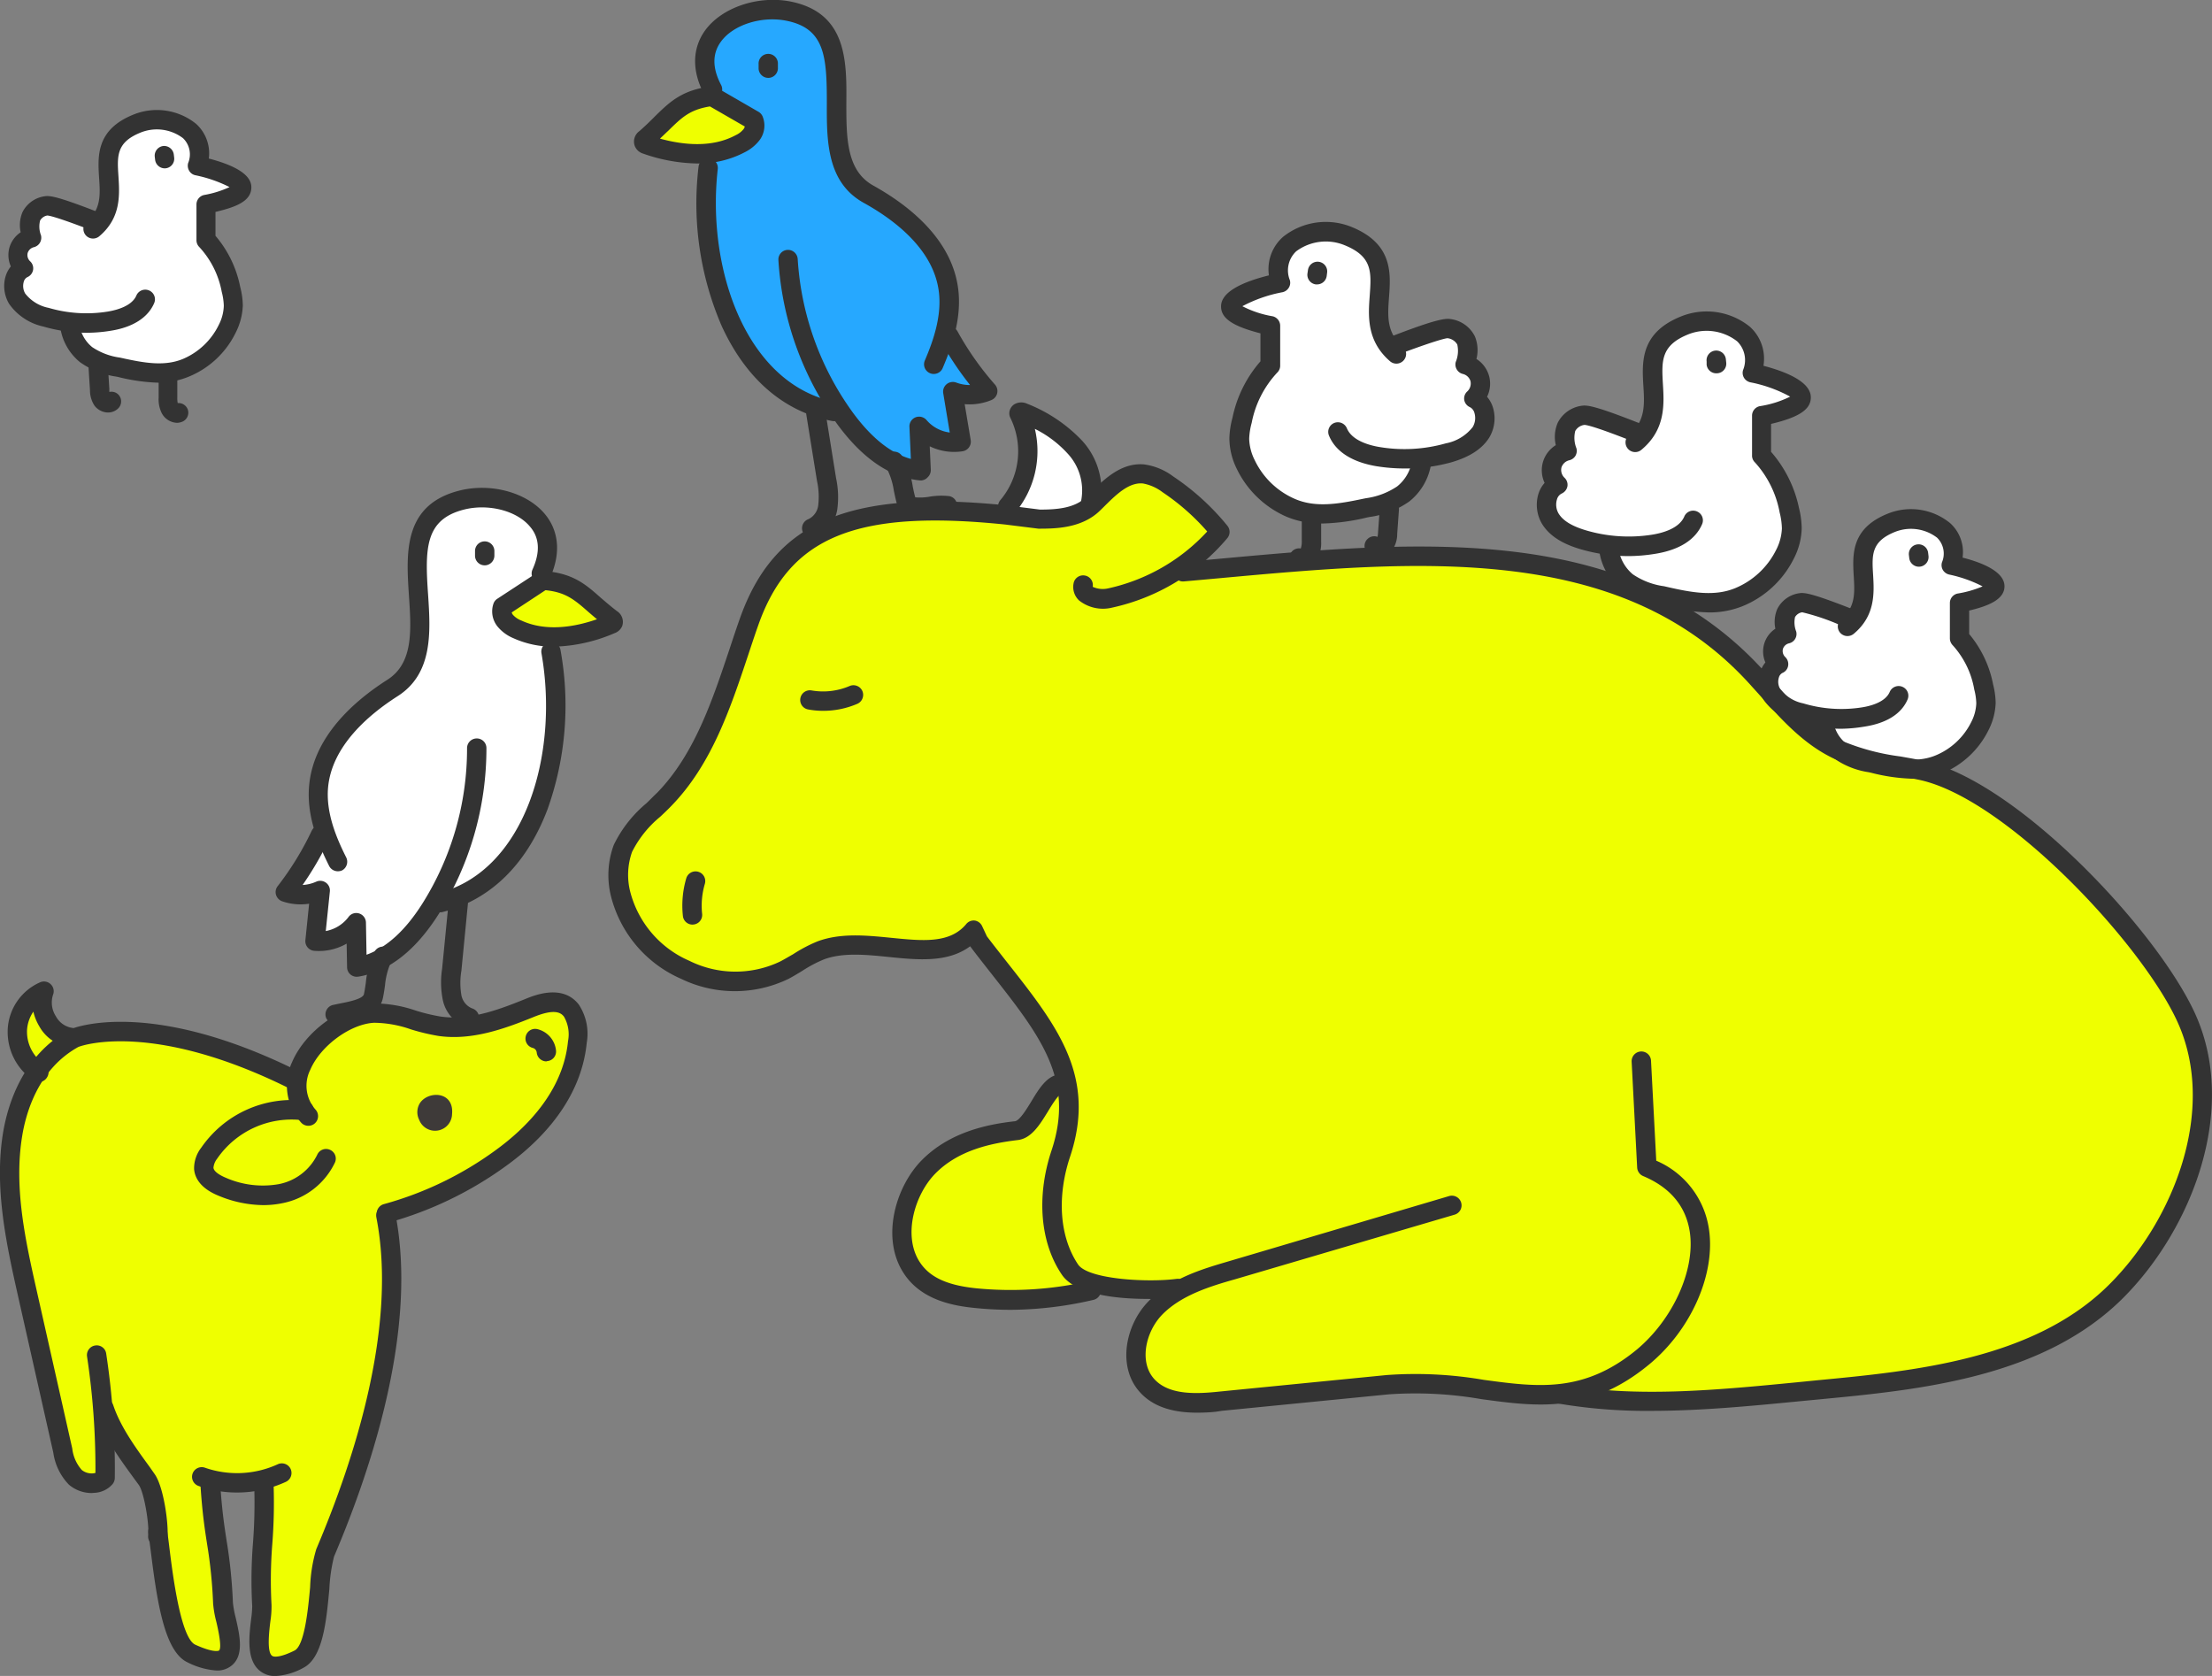 <svg xmlns="http://www.w3.org/2000/svg" viewBox="0 0 308.27 233.54"><rect x="0" y="0" width="308.27" height="233.54" fill="#808080" stroke="none"/><defs><style>.cls-1{fill:#fff;}.cls-2{fill:#efff00;}.cls-3{fill:#26a8ff;}.cls-4{fill:#333;}.cls-5{fill:#3e3a39;}</style></defs><title>ill_5</title><g id="design"><path class="cls-1" d="M245.69-288.24a1.08,1.08,0,0,0-1.43.57c-.79,1.84-3.33,2.48-4.78,2.7a21.29,21.29,0,0,1-9.35-.66c-2-.59-3.23-1.39-3.86-2.44a2.71,2.71,0,0,1-.25-2.16,1.54,1.54,0,0,1,.81-1,1.1,1.1,0,0,0,.64-.82,1.1,1.1,0,0,0-.34-1,1.75,1.75,0,0,1-.48-1.68,1.73,1.73,0,0,1,1.27-1.2,1.1,1.1,0,0,0,.69-.5,1.1,1.1,0,0,0,.13-.85,4.15,4.15,0,0,1-.16-2.59,2,2,0,0,1,1.53-1h0c.28,0,1.44.22,6.22,2.09a1.08,1.08,0,0,0,.11,1.22,1.07,1.07,0,0,0,1.53.14c3.25-2.71,3.06-6,2.89-8.91-.19-3.26-.32-5.61,3.77-7.23a7.2,7.2,0,0,1,7,1,3.89,3.89,0,0,1,.9,4.31,1.11,1.11,0,0,0,.1.87,1.08,1.08,0,0,0,.7.51c2.67.61,5.36,1.67,5.93,2.32-.27.24-1.25.87-4.61,1.57a1.07,1.07,0,0,0-.86,1.06l0,5.51a1.1,1.1,0,0,0,.32.79,14.33,14.33,0,0,1,3.52,7.16,9.64,9.64,0,0,1,.32,2.27,7.36,7.36,0,0,1-.84,3.15,11.37,11.37,0,0,1-5.86,5.45c-2.95,1.21-6.13.63-9.68-.18l-.36-.08a10.41,10.41,0,0,1-4.49-1.74,6,6,0,0,1-1.94-3c.45,0,.91.06,1.36.06a22.87,22.87,0,0,0,3.7-.27c3.31-.5,5.54-1.88,6.45-4A1.09,1.09,0,0,0,245.69-288.24Z" transform="translate(-9.29 359.78)"/><path class="cls-1" d="M262.4-258.79l.06.33-.54-.42Z" transform="translate(-9.29 359.78)"/><path class="cls-1" d="M256.92-265.39a1.25,1.25,0,0,1,.65-.8,1.08,1.08,0,0,0,.64-.81,1.11,1.11,0,0,0-.34-1,1.4,1.4,0,0,1-.39-1.36,1.4,1.4,0,0,1,1-1,1.15,1.15,0,0,0,.7-.5,1.08,1.08,0,0,0,.12-.84,3.6,3.6,0,0,1-.15-2.23,1.68,1.68,0,0,1,1.24-.81c.24,0,1.24.19,5.36,1.79a1.08,1.08,0,0,0,.17,1.1,1.09,1.09,0,0,0,1.53.14c2.93-2.45,2.75-5.53,2.61-8-.17-2.84-.29-4.89,3.26-6.29a6.26,6.26,0,0,1,6.09.87,3.33,3.33,0,0,1,.76,3.69,1.11,1.11,0,0,0,.1.87,1.08,1.08,0,0,0,.7.51,15.65,15.65,0,0,1,5.1,1.93,11.77,11.77,0,0,1-3.92,1.28,1.07,1.07,0,0,0-.87,1.05l0,4.9a1.06,1.06,0,0,0,.32.78,12.59,12.59,0,0,1,3.09,6.3,8.84,8.84,0,0,1,.28,2,6.49,6.49,0,0,1-.73,2.73,10,10,0,0,1-5.14,4.79,8.18,8.18,0,0,1-2.89.58l-2.11-.39a34,34,0,0,1-7.82-2,5.24,5.24,0,0,1-1.59-2.41c.35,0,.71.05,1.06.05a20.2,20.2,0,0,0,3.3-.24c3-.45,5-1.7,5.81-3.61a1.09,1.09,0,0,0-.57-1.43,1.08,1.08,0,0,0-1.43.57c-.67,1.57-2.88,2.13-4.14,2.32a18.83,18.83,0,0,1-8.24-.58,8.06,8.06,0,0,1-2.35-1.09l-1.08-1.19A2.3,2.3,0,0,1,256.92-265.39Z" transform="translate(-9.29 359.78)"/><path class="cls-1" d="M183.83-295.55a7.32,7.32,0,0,1-.79-3.16,9.51,9.51,0,0,1,.35-2.26,14.48,14.48,0,0,1,3.63-7.12,1,1,0,0,0,.34-.77l0-5.52a1.08,1.08,0,0,0-.85-1.07c-3.35-.75-4.32-1.4-4.58-1.64.57-.64,3.28-1.67,6-2.23a1.08,1.08,0,0,0,.71-.5,1.11,1.11,0,0,0,.11-.87,3.89,3.89,0,0,1,1-4.29,7.21,7.21,0,0,1,7-.9c4.07,1.68,3.89,4,3.66,7.29-.22,2.9-.46,6.19,2.75,9a1.09,1.09,0,0,0,1.54-.12,1.08,1.08,0,0,0,.12-1.22c4.85-1.81,6-2,6.22-2a2.06,2.06,0,0,1,1.55,1,4.15,4.15,0,0,1-.2,2.6,1.1,1.1,0,0,0,.11.85,1.07,1.07,0,0,0,.69.5,1.75,1.75,0,0,1,1.25,1.23,1.74,1.74,0,0,1-.51,1.67,1.09,1.09,0,0,0-.35,1,1.08,1.08,0,0,0,.63.82,1.56,1.56,0,0,1,.79,1,2.74,2.74,0,0,1-.28,2.15c-.65,1-1.93,1.82-3.9,2.38a21.3,21.3,0,0,1-9.36.52c-1.44-.24-4-.92-4.74-2.78a1.1,1.1,0,0,0-1.42-.59,1.08,1.08,0,0,0-.59,1.42c.87,2.13,3.08,3.54,6.39,4.1a24,24,0,0,0,3.69.32c.46,0,.91,0,1.37,0a6,6,0,0,1-2,3,10.44,10.44,0,0,1-4.52,1.67l-.36.08c-3.56.75-6.75,1.28-9.68,0A11.35,11.35,0,0,1,183.83-295.55Z" transform="translate(-9.29 359.78)"/><path class="cls-1" d="M153.11-300.52a16.38,16.38,0,0,1,5.11,3.72,7.81,7.81,0,0,1,2,6.94c-1.67,1.17-3.95,1.3-6,1.31l-3.29-.41A13.1,13.1,0,0,0,153.11-300.52Z" transform="translate(-9.29 359.78)"/><path class="cls-2" d="M100.77-340.36c.53-.49,1-1,1.44-1.39,1.91-1.87,3.1-3,6.06-3.5l5.1,2.94a1.23,1.23,0,0,1-.22.62,3.19,3.19,0,0,1-1.2.95C108.4-338.81,104.1-339.37,100.77-340.36Z" transform="translate(-9.29 359.78)"/><path class="cls-3" d="M109.06-336.29a1.08,1.08,0,0,0-.66-1.11,12.94,12.94,0,0,0,4.59-1.42,5.5,5.5,0,0,0,2-1.64,3.09,3.09,0,0,0,.34-3,1.14,1.14,0,0,0-.44-.48l-5.25-3a1.08,1.08,0,0,0-.07-.84c-1.27-2.4-1.26-4.59,0-6.32,1.76-2.38,5.75-3.68,9.28-3,6,1.13,6,6.06,6,11.76,0,5.09,0,10.86,5,13.65,4.33,2.4,9.69,6.49,10.57,12.29.55,3.6-.74,7.24-1.93,10A1.08,1.08,0,0,0,139-308a1.06,1.06,0,0,0,.42.09,1.09,1.09,0,0,0,1-.66c.33-.76.66-1.59,1-2.46a43.09,43.09,0,0,0,3.61,5.17,5.39,5.39,0,0,1-2.54-.33,1.07,1.07,0,0,0-1.07.18,1.07,1.07,0,0,0-.39,1l1,5.81a5.36,5.36,0,0,1-3.74-1.85,1.1,1.1,0,0,0-1.23-.31,1.08,1.08,0,0,0-.7,1.06l.22,4.83a9.27,9.27,0,0,1-1.7-.59l0,0a1.07,1.07,0,0,0-1-.48,19.41,19.41,0,0,1-5.95-5.68,40.85,40.85,0,0,1-7.64-21.41,1.09,1.09,0,0,0-1.15-1,1.09,1.09,0,0,0-1,1.15,43.07,43.07,0,0,0,6.1,19.6C112.75-307.32,107.51-322.65,109.06-336.29Z" transform="translate(-9.29 359.78)"/><path class="cls-2" d="M145.28-179.95c-4.27-.44-6.79-1.66-8.19-4-2.26-3.75-.61-9.47,2.34-12.46,3.31-3.35,7.92-4.29,11.57-4.73,1.82-.23,3-2.11,4.08-3.93a9.44,9.44,0,0,1,1.93-2.52,18.2,18.2,0,0,1-.93,8.21c-2.11,6.32-1.57,12.71,1.43,17.09a5.18,5.18,0,0,0,2.11,1.65A49.37,49.37,0,0,1,145.28-179.95Z" transform="translate(-9.29 359.78)"/><path class="cls-2" d="M303.41-180.62c-10.56,10.53-27.37,12.13-40.87,13.41l-2.92.29c-9,.88-18.27,1.78-27.06,1a25,25,0,0,0,6.42-3.92c5.76-4.76,9.15-12.4,8.24-18.57a12.11,12.11,0,0,0-7.35-9.45l-.73-14.1a1.11,1.11,0,0,0-1.15-1,1.09,1.09,0,0,0-1,1.15l.78,14.76a1.09,1.09,0,0,0,.66.94c3.88,1.64,6.12,4.34,6.67,8,.79,5.38-2.36,12.35-7.48,16.58-7.51,6.21-14,5.32-21.53,4.29a55.53,55.53,0,0,0-13.49-.67l-23.28,2.3c-3.34.33-7.09.5-9.22-1.73-2.39-2.48-1.39-6.95,1-9.41,2.7-2.77,6.73-4,10.29-5l30.59-9a1.09,1.09,0,0,0,.74-1.35,1.08,1.08,0,0,0-1.35-.74l-30.59,9.05a41.34,41.34,0,0,0-6.87,2.5,1.19,1.19,0,0,0-.62-.12c-3.92.56-12.4.19-13.94-2.07-2.62-3.82-3.06-9.5-1.16-15.18,3.7-11.09-1.79-18-8.73-26.87-.92-1.17-1.87-2.37-2.83-3.63l-.69-1.46a1.1,1.1,0,0,0-.85-.62,1.06,1.06,0,0,0-1,.39c-2.37,2.85-6.22,2.46-10.7,2-3.42-.34-6.95-.69-10.11.48a19.54,19.54,0,0,0-3.4,1.78c-.59.36-1.18.72-1.8,1a14.7,14.7,0,0,1-12.88-.08,14.73,14.73,0,0,1-8.39-9.77,9.84,9.84,0,0,1,.26-5.76,15.44,15.44,0,0,1,4-5c.54-.51,1.07-1,1.58-1.55,5.55-5.73,8.13-13.45,10.62-20.91.46-1.38.92-2.76,1.39-4.12C119-285.24,128.42-289.1,149.34-287l4.64.58h.14c2,0,5.76,0,8.23-2.46l.43-.42c1.79-1.78,3.63-3.62,5.75-3.42a6.56,6.56,0,0,1,2.86,1.26,31.91,31.91,0,0,1,6.42,5.69,26.7,26.7,0,0,1-14.1,8.19,3.19,3.19,0,0,1-2.4-.36c-.07-.06-.08-.09-.06-.2a1.09,1.09,0,0,0-.87-1.27,1.09,1.09,0,0,0-1.27.87,2.34,2.34,0,0,0,.68,2.16,5.19,5.19,0,0,0,4.38.93,28.84,28.84,0,0,0,9.31-3.86,1.07,1.07,0,0,0,.78.24l4.86-.44c27.53-2.51,56-5.12,74.07,14.69.49.53,1,1.08,1.47,1.62l.58.65s0,0,0,.06a5.65,5.65,0,0,0,1.46,1.56,27.69,27.69,0,0,0,8.21,6.53l.2.09a11.56,11.56,0,0,0,4.66,1.84l.31.07a26.29,26.29,0,0,0,5.56.82H276l.73.13c12.18,2.55,31.19,22.87,36.21,33.8C318.63-205.24,312.45-189.64,303.41-180.62Z" transform="translate(-9.29 359.78)"/><path class="cls-4" d="M176.1-162.93c-2.63,0-5.69-.49-7.79-2.68-3.4-3.53-2.23-9.47,1-12.8s7.69-4.57,11.34-5.65l30.59-9.05a1.35,1.35,0,0,1,1.68.91,1.35,1.35,0,0,1-.91,1.68l-30.59,9c-3.53,1-7.53,2.23-10.18,4.95-2.3,2.38-3.28,6.68-1,9.05,2.06,2.14,5.73,2,9,1.65l23.28-2.3a56.06,56.06,0,0,1,13.56.67c7.46,1,13.9,1.9,21.33-4.23,5-4.18,8.15-11.05,7.38-16.34-.53-3.6-2.72-6.24-6.51-7.83a1.37,1.37,0,0,1-.83-1.18l-.77-14.76a1.36,1.36,0,0,1,1.28-1.42,1.35,1.35,0,0,1,1.42,1.28l.73,13.94a12.29,12.29,0,0,1,7.35,9.58c.92,6.26-2.51,14-8.34,18.81-8.33,6.88-15.65,5.89-23.41,4.83a53.71,53.71,0,0,0-12.92-.66l-23.29,2.3C178.59-163,177.4-162.93,176.1-162.93Z" transform="translate(-9.29 359.78)"/><path class="cls-4" d="M150.21-177.26a49.59,49.59,0,0,1-5.17-.27c-3.17-.32-7.66-1.2-10-5.14-2.93-4.87-.88-11.8,2.7-15.43,3.83-3.88,9-5,13-5.44.64-.08,1.64-1.71,2.29-2.78,1.2-2,2.45-4,4.52-3.73a1.34,1.34,0,0,1,1.17,1.5,1.35,1.35,0,0,1-1.49,1.18c-.45.1-1.39,1.63-1.89,2.46-1.15,1.87-2.33,3.81-4.27,4-3.61.44-8.17,1.36-11.42,4.65-2.88,2.93-4.5,8.5-2.31,12.14,1.35,2.25,3.82,3.43,8,3.86a49.14,49.14,0,0,0,15.74-1,1.35,1.35,0,0,1,1.61,1,1.35,1.35,0,0,1-1,1.61A52.08,52.08,0,0,1,150.21-177.26Z" transform="translate(-9.29 359.78)"/><path class="cls-4" d="M169.2-178.78c-4.23,0-10-.59-11.9-3.34-3.05-4.45-3.6-10.93-1.47-17.33,3.29-9.85-1.58-16-8.33-24.59-.95-1.21-1.93-2.45-2.92-3.76a.94.94,0,0,1-.09-.12c-3.12,2.32-7.3,1.9-11.35,1.49-3.15-.32-6.39-.64-9,.33a17.83,17.83,0,0,0-3,1.58c-.62.38-1.26.77-1.94,1.13a17.16,17.16,0,0,1-15,0,17.13,17.13,0,0,1-9.75-11.45,12.17,12.17,0,0,1,.38-7.21,17.48,17.48,0,0,1,4.56-5.81c.51-.49,1-1,1.51-1.48,5.17-5.34,7.65-12.79,10.06-20,.46-1.39.92-2.78,1.4-4.14,4.79-13.67,15.25-18.12,37.28-15.87l4.58.58c2.29,0,4.84-.17,6.45-1.76l.42-.41c2-2,4.44-4.44,7.7-4.12a8.71,8.71,0,0,1,4,1.67,34.27,34.27,0,0,1,7.55,6.87,1.36,1.36,0,0,1,0,1.72,29.13,29.13,0,0,1-16.06,9.69,5.37,5.37,0,0,1-4.61-1,2.58,2.58,0,0,1-.76-2.4,1.35,1.35,0,0,1,1.58-1.07,1.34,1.34,0,0,1,1.08,1.57v0a3.36,3.36,0,0,0,2.15.22,26.46,26.46,0,0,0,13.81-7.93,31.5,31.5,0,0,0-6.22-5.47,6.43,6.43,0,0,0-2.74-1.22c-2-.19-3.79,1.61-5.54,3.35l-.42.41c-2.56,2.53-6.37,2.53-8.43,2.54h-.17l-4.64-.58c-20.74-2.13-30.08,1.69-34.42,14.07-.48,1.35-.93,2.73-1.39,4.11-2.5,7.49-5.09,15.23-10.68,21-.51.53-1,1-1.59,1.55a15.08,15.08,0,0,0-3.91,4.88,9.55,9.55,0,0,0-.25,5.6,14.43,14.43,0,0,0,8.24,9.59,14.44,14.44,0,0,0,12.65.09c.6-.31,1.17-.66,1.78-1a20.41,20.41,0,0,1,3.44-1.81c3.22-1.19,6.79-.83,10.24-.49,4.39.44,8.19.83,10.47-1.92a1.33,1.33,0,0,1,1.21-.48,1.36,1.36,0,0,1,1,.77l.67,1.43c.95,1.25,1.9,2.45,2.81,3.61,7,8.88,12.52,15.89,8.77,27.12-1.86,5.6-1.44,11.19,1.13,15,1.44,2.08,9.74,2.52,13.69,2a1.33,1.33,0,0,1,1.52,1.14,1.35,1.35,0,0,1-1.14,1.53A36,36,0,0,1,169.2-178.78Z" transform="translate(-9.29 359.78)"/><path class="cls-4" d="M239.52-163.18a73.47,73.47,0,0,1-12.94-1,1.33,1.33,0,0,1-1.09-1.56,1.34,1.34,0,0,1,1.56-1.09c10.36,1.84,21.64.74,32.55-.32l2.91-.29c13.47-1.28,30.22-2.87,40.72-13.34,9-8.95,15.12-24.43,9.48-36.69-5-10.89-23.92-31.12-36-33.65-1-.21-2-.38-3-.56a34.25,34.25,0,0,1-8.87-2.4c-4.22-2-7.34-5.49-10.35-8.87L253-264.6c-18-19.71-46.39-17.11-73.85-14.6l-4.87.44a1.34,1.34,0,0,1-1.46-1.22,1.35,1.35,0,0,1,1.22-1.47l4.86-.44c28.12-2.57,57.19-5.23,76.09,15.47.5.54,1,1.09,1.48,1.64,2.84,3.18,5.77,6.46,9.5,8.23a31.38,31.38,0,0,0,8.17,2.18c1,.18,2.07.36,3.09.58,13.06,2.73,32.59,23.54,37.93,35.16,6.15,13.39-.39,30.12-10,39.73-11.18,11.15-28.47,12.8-42.36,14.12l-2.91.28C253.41-163.87,246.42-163.19,239.52-163.18Z" transform="translate(-9.29 359.78)"/><path class="cls-4" d="M193.62-286.83a12.61,12.61,0,0,1-5-.93,13.85,13.85,0,0,1-7-6.75,9.68,9.68,0,0,1-1-4.21,12.1,12.1,0,0,1,.43-2.84,17.17,17.17,0,0,1,3.9-7.87l0-3.9c-3.89-1-5.5-2.1-5.49-3.76,0-2.15,3.38-3.5,6.67-4.32a6,6,0,0,1,2-5.39,9.56,9.56,0,0,1,9.58-1.33c5.7,2.35,5.4,6.44,5.16,9.72-.2,2.67-.37,5,1.91,6.93a1.34,1.34,0,0,1,.14,1.9,1.35,1.35,0,0,1-1.9.15c-3.31-2.85-3.05-6.36-2.84-9.18.23-3.26.39-5.42-3.5-7a6.91,6.91,0,0,0-6.75.85,3.64,3.64,0,0,0-.89,4,1.3,1.3,0,0,1-.14,1.07,1.36,1.36,0,0,1-.88.63,19.52,19.52,0,0,0-5.59,1.95,14.32,14.32,0,0,0,4.21,1.4,1.36,1.36,0,0,1,1.06,1.33l0,5.52a1.34,1.34,0,0,1-.41,1,14.13,14.13,0,0,0-3.56,7,9.7,9.7,0,0,0-.35,2.2,7,7,0,0,0,.77,3,11.08,11.08,0,0,0,5.64,5.42c2.86,1.22,6,.7,9.53-.05l.36-.07A10.26,10.26,0,0,0,204-292a5.71,5.71,0,0,0,2.09-3.72,1.36,1.36,0,0,1,1.5-1.19,1.35,1.35,0,0,1,1.18,1.5,8.34,8.34,0,0,1-3.08,5.51,12.52,12.52,0,0,1-5.54,2.16l-.35.07A29.43,29.43,0,0,1,193.62-286.83Z" transform="translate(-9.29 359.78)"/><path class="cls-4" d="M190.65-280.61a2.22,2.22,0,0,1-.8-.15,1.34,1.34,0,0,1-.78-1.74,1.35,1.35,0,0,1,1.5-.85,2.94,2.94,0,0,0,.14-1l0-3.08a1.37,1.37,0,0,1,1.37-1.34,1.35,1.35,0,0,1,1.33,1.37l0,3.08a4.82,4.82,0,0,1-.46,2.31A2.65,2.65,0,0,1,190.65-280.61Z" transform="translate(-9.29 359.78)"/><path class="cls-4" d="M201.36-282.13a2.06,2.06,0,0,1-1.54-.66,1.33,1.33,0,0,1,.07-1.9,1.33,1.33,0,0,1,1.38-.28,5.2,5.2,0,0,0,.07-.64l.24-3.34A1.35,1.35,0,0,1,203-290.2a1.36,1.36,0,0,1,1.25,1.45l-.24,3.33a4,4,0,0,1-.7,2.31,2.52,2.52,0,0,1-1.86,1Z" transform="translate(-9.29 359.78)"/><path class="cls-4" d="M205-294.5a24.58,24.58,0,0,1-3.92-.32c-3.39-.58-5.67-2.05-6.58-4.26a1.34,1.34,0,0,1,.73-1.76,1.36,1.36,0,0,1,1.76.73c.72,1.74,3.15,2.39,4.54,2.62a21.11,21.11,0,0,0,9.25-.51,6.23,6.23,0,0,0,3.75-2.27,2.47,2.47,0,0,0,.25-1.94,1.26,1.26,0,0,0-.65-.84,1.34,1.34,0,0,1-.78-1,1.33,1.33,0,0,1,.44-1.2,1.52,1.52,0,0,0,.43-1.42,1.47,1.47,0,0,0-1.06-1,1.33,1.33,0,0,1-.85-.63,1.34,1.34,0,0,1-.14-1.05,4,4,0,0,0,.21-2.42,1.8,1.8,0,0,0-1.36-.88c-.19,0-1.35.22-6.16,2l-.4.15a1.34,1.34,0,0,1-1.73-.8,1.34,1.34,0,0,1,.8-1.73l.39-.15c5.25-2,6.73-2.27,7.52-2.14a4.42,4.42,0,0,1,3.4,2.43,5,5,0,0,1,.21,3.13,4.12,4.12,0,0,1,1.78,2.44,4.12,4.12,0,0,1-.3,2.83,4.2,4.2,0,0,1,.84,1.56,5.2,5.2,0,0,1-.55,4.15c-1,1.57-2.73,2.69-5.3,3.43A23.92,23.92,0,0,1,205-294.5Z" transform="translate(-9.29 359.78)"/><path class="cls-4" d="M192.84-320.15h-.18a1.35,1.35,0,0,1-1.16-1.52l.07-.47a1.35,1.35,0,0,1,1.51-1.16,1.35,1.35,0,0,1,1.16,1.52l-.06.47A1.35,1.35,0,0,1,192.84-320.15Z" transform="translate(-9.29 359.78)"/><path class="cls-4" d="M275.77-251.27a25.78,25.78,0,0,1-5.72-.83l-.31-.07a11.23,11.23,0,0,1-4.95-2,7.55,7.55,0,0,1-2.71-5,1.35,1.35,0,0,1,1.2-1.48,1.35,1.35,0,0,1,1.48,1.21,4.93,4.93,0,0,0,1.75,3.22,9,9,0,0,0,3.82,1.47l.32.07c3.08.7,5.84,1.2,8.35.18a9.66,9.66,0,0,0,5-4.65,6.18,6.18,0,0,0,.71-2.62,8.32,8.32,0,0,0-.28-1.92,12.28,12.28,0,0,0-3-6.17,1.41,1.41,0,0,1-.4-1l0-4.9a1.35,1.35,0,0,1,1.07-1.31,15,15,0,0,0,3.49-1,18.45,18.45,0,0,0-4.67-1.65,1.39,1.39,0,0,1-.87-.64,1.34,1.34,0,0,1-.12-1.07,3.1,3.1,0,0,0-.69-3.43,6,6,0,0,0-5.81-.82c-3.38,1.34-3.27,3.21-3.1,6,.15,2.53.33,5.69-2.7,8.22a1.36,1.36,0,0,1-1.91-.17,1.35,1.35,0,0,1,.18-1.9c2-1.66,1.87-3.67,1.73-6-.17-3-.38-6.65,4.81-8.7a8.61,8.61,0,0,1,8.63,1.35,5.43,5.43,0,0,1,1.73,4.8c3.89,1,5.85,2.39,5.84,4,0,1.84-2.26,2.75-4.92,3.38l0,3.27a15.52,15.52,0,0,1,3.34,7.05,11.07,11.07,0,0,1,.35,2.56,9,9,0,0,1-1,3.79,12.47,12.47,0,0,1-6.41,6A11,11,0,0,1,275.77-251.27Z" transform="translate(-9.29 359.78)"/><path class="cls-4" d="M265.91-258.23a21.2,21.2,0,0,1-6.13-.9,7.89,7.89,0,0,1-4.74-3.18,4.78,4.78,0,0,1-.45-3.81,3.91,3.91,0,0,1,.73-1.35,3.82,3.82,0,0,1-.19-2.52,3.81,3.81,0,0,1,1.58-2.18,4.61,4.61,0,0,1,.27-2.76,4.09,4.09,0,0,1,3.16-2.2c.72-.1,2.06.19,6.72,2l.34.13a1.37,1.37,0,0,1,.78,1.75,1.37,1.37,0,0,1-1.75.78l-.35-.14a31,31,0,0,0-5.43-1.85,1.4,1.4,0,0,0-1,.67,3.48,3.48,0,0,0,.16,2,1.34,1.34,0,0,1-.15,1.05,1.35,1.35,0,0,1-.86.61,1.16,1.16,0,0,0-.84.79,1.17,1.17,0,0,0,.32,1.11,1.36,1.36,0,0,1,.41,1.22,1.32,1.32,0,0,1-.79,1,1,1,0,0,0-.5.64,2,2,0,0,0,.18,1.6,5.35,5.35,0,0,0,3.21,2,18.43,18.43,0,0,0,8.12.57c1.2-.18,3.32-.71,3.94-2.17a1.35,1.35,0,0,1,1.78-.7,1.34,1.34,0,0,1,.7,1.77c-.86,2-2.94,3.3-6,3.77A21.08,21.08,0,0,1,265.91-258.23Z" transform="translate(-9.29 359.78)"/><path class="cls-4" d="M276.71-280.81a1.36,1.36,0,0,1-1.34-1.19l-.05-.42a1.35,1.35,0,0,1,1.18-1.5,1.34,1.34,0,0,1,1.5,1.18l.05.42a1.35,1.35,0,0,1-1.18,1.5Z" transform="translate(-9.29 359.78)"/><path class="cls-4" d="M247.41-274.44a29.39,29.39,0,0,1-6.42-.93l-.35-.08a12.6,12.6,0,0,1-5.5-2.24,8.38,8.38,0,0,1-3-5.56,1.35,1.35,0,0,1,1.21-1.48,1.35,1.35,0,0,1,1.47,1.21,5.8,5.8,0,0,0,2,3.75,10.17,10.17,0,0,0,4.38,1.68l.35.08c3.51.81,6.65,1.37,9.53.2a11.12,11.12,0,0,0,5.73-5.33,7.09,7.09,0,0,0,.81-3,9.81,9.81,0,0,0-.31-2.21,14.18,14.18,0,0,0-3.45-7,1.3,1.3,0,0,1-.4-1l0-5.52a1.35,1.35,0,0,1,1.07-1.31,14.55,14.55,0,0,0,4.24-1.33,19.12,19.12,0,0,0-5.57-2,1.39,1.39,0,0,1-.87-.64,1.34,1.34,0,0,1-.12-1.07,3.64,3.64,0,0,0-.83-4,6.92,6.92,0,0,0-6.73-1c-3.92,1.55-3.8,3.71-3.61,7,.17,2.82.37,6.32-3,9.12a1.34,1.34,0,0,1-1.9-.17,1.35,1.35,0,0,1,.17-1.9c2.31-1.93,2.17-4.23,2-6.9-.19-3.28-.43-7.37,5.31-9.64a9.56,9.56,0,0,1,9.56,1.48,6,6,0,0,1,1.87,5.42c3.27.86,6.62,2.27,6.6,4.42,0,1.66-1.64,2.76-5.54,3.68l0,3.89A17.24,17.24,0,0,1,260-289a12.19,12.19,0,0,1,.38,2.85,9.68,9.68,0,0,1-1.09,4.19,13.79,13.79,0,0,1-7.13,6.64A12.36,12.36,0,0,1,247.41-274.44Z" transform="translate(-9.29 359.78)"/><path class="cls-4" d="M236.29-282.29a23.73,23.73,0,0,1-6.86-1c-2.57-.77-4.28-1.92-5.25-3.51a5.21,5.21,0,0,1-.49-4.16,4.17,4.17,0,0,1,.86-1.53,4.15,4.15,0,0,1-.25-2.84,4.14,4.14,0,0,1,1.81-2.42,5,5,0,0,1,.27-3.12,4.41,4.41,0,0,1,3.43-2.38c.79-.11,2.27.22,7.48,2.26l.39.15a1.34,1.34,0,0,1,.78,1.74,1.34,1.34,0,0,1-1.74.78l-.41-.16c-4.78-1.87-5.93-2.09-6.21-2.09a1.7,1.7,0,0,0-1.28.85,3.94,3.94,0,0,0,.17,2.42,1.39,1.39,0,0,1-.15,1.05,1.37,1.37,0,0,1-.87.61,1.51,1.51,0,0,0-1.07,1,1.5,1.5,0,0,0,.41,1.42,1.34,1.34,0,0,1,.42,1.21,1.4,1.4,0,0,1-.79,1,1.28,1.28,0,0,0-.67.83,2.47,2.47,0,0,0,.22,1.94c.6,1,1.82,1.75,3.72,2.33a21,21,0,0,0,9.23.65c1.39-.21,3.84-.82,4.58-2.55a1.34,1.34,0,0,1,1.77-.7,1.34,1.34,0,0,1,.71,1.77c-.94,2.2-3.24,3.63-6.65,4.15A23.51,23.51,0,0,1,236.29-282.29Z" transform="translate(-9.29 359.78)"/><path class="cls-4" d="M248.47-307.76a1.35,1.35,0,0,1-1.34-1.19l0-.46a1.35,1.35,0,0,1,1.17-1.51,1.35,1.35,0,0,1,1.51,1.18l.05.47a1.34,1.34,0,0,1-1.18,1.5Z" transform="translate(-9.29 359.78)"/><path class="cls-4" d="M124-260.73a11.1,11.1,0,0,1-2.08-.19,1.34,1.34,0,0,1-1.09-1.56,1.35,1.35,0,0,1,1.56-1.09,9.39,9.39,0,0,0,5.29-.61,1.36,1.36,0,0,1,1.79.69,1.36,1.36,0,0,1-.69,1.78A12,12,0,0,1,124-260.73Z" transform="translate(-9.29 359.78)"/><path class="cls-4" d="M105.8-230.94a1.34,1.34,0,0,1-1.34-1.2,13.48,13.48,0,0,1,.47-5.25,1.35,1.35,0,0,1,1.68-.91,1.35,1.35,0,0,1,.91,1.68,10.77,10.77,0,0,0-.38,4.19,1.34,1.34,0,0,1-1.2,1.48Z" transform="translate(-9.29 359.78)"/><path class="cls-4" d="M139.42-307.67a1.23,1.23,0,0,1-.53-.11,1.34,1.34,0,0,1-.71-1.77c1.17-2.74,2.45-6.34,1.91-9.87-.86-5.7-6.15-9.73-10.44-12.1-5.17-2.87-5.15-8.72-5.13-13.88,0-6.46-.24-10.47-5.74-11.51-3.44-.65-7.32.61-9,2.91-1.24,1.67-1.23,3.71,0,6.05a1.34,1.34,0,0,1-.56,1.82,1.34,1.34,0,0,1-1.82-.56c-1.72-3.24-1.64-6.41.2-8.91,2.32-3.13,7.24-4.8,11.7-4,8,1.51,8,8.24,7.94,14.17,0,4.84,0,9.41,3.74,11.5,4.82,2.68,10.77,7.28,11.8,14.07.64,4.2-.79,8.26-2.1,11.33A1.34,1.34,0,0,1,139.42-307.67Z" transform="translate(-9.29 359.78)"/><path class="cls-4" d="M125.63-301.09l-.24,0c-6.76-1.24-12.13-5.83-15.54-13.3a43.12,43.12,0,0,1-3.21-22.15,1.35,1.35,0,0,1,1.49-1.19,1.36,1.36,0,0,1,1.19,1.5c-1.61,14.18,4.14,30.21,16.55,32.49A1.35,1.35,0,0,1,127-302.2,1.36,1.36,0,0,1,125.63-301.09Z" transform="translate(-9.29 359.78)"/><path class="cls-4" d="M137.66-292.83h-.12c-4.19-.39-8.12-3.08-11.68-8a43.39,43.39,0,0,1-8.09-22.71,1.34,1.34,0,0,1,1.27-1.42,1.36,1.36,0,0,1,1.42,1.27,40.64,40.64,0,0,0,7.59,21.27c2.61,3.6,5.36,5.81,8.18,6.59l-.2-4.48a1.36,1.36,0,0,1,.86-1.32,1.37,1.37,0,0,1,1.53.39,5.09,5.09,0,0,0,3.23,1.73l-.91-5.48a1.34,1.34,0,0,1,.48-1.26,1.36,1.36,0,0,1,1.34-.22,5.25,5.25,0,0,0,1.92.34,43.56,43.56,0,0,1-4.1-6.15,1.35,1.35,0,0,1,.53-1.84,1.35,1.35,0,0,1,1.83.53,41.6,41.6,0,0,0,5.22,7.41,1.37,1.37,0,0,1,.3,1.2,1.36,1.36,0,0,1-.79.94,8,8,0,0,1-3.74.58l.84,5a1.36,1.36,0,0,1-1.11,1.56,7.76,7.76,0,0,1-4.6-.69l.15,3.3a1.36,1.36,0,0,1-.42,1A1.33,1.33,0,0,1,137.66-292.83Z" transform="translate(-9.29 359.78)"/><path class="cls-4" d="M122.41-284.82a1.36,1.36,0,0,1-1.27-.9,1.35,1.35,0,0,1,.82-1.72,2.47,2.47,0,0,0,1.36-1.93,10.3,10.3,0,0,0-.17-3.39L121.66-302a1.34,1.34,0,0,1,1.11-1.54,1.34,1.34,0,0,1,1.55,1.12l1.49,9.28a12.59,12.59,0,0,1,.17,4.32,5.14,5.14,0,0,1-3.12,4A1.42,1.42,0,0,1,122.41-284.82Z" transform="translate(-9.29 359.78)"/><path class="cls-4" d="M137.39-287.75c-1.36,0-2.7-.35-3.14-1.94-.15-.56-.27-1.13-.39-1.71a10.21,10.21,0,0,0-1.12-3.37,1.36,1.36,0,0,1,.41-1.87,1.35,1.35,0,0,1,1.86.41,12.16,12.16,0,0,1,1.49,4.28c.1.49.21,1,.34,1.47a7.6,7.6,0,0,0,2-.09,9.92,9.92,0,0,1,2.71-.08,1.34,1.34,0,0,1,1.11,1.55,1.35,1.35,0,0,1-1.55,1.11,8.09,8.09,0,0,0-1.95.1A14.14,14.14,0,0,1,137.39-287.75Z" transform="translate(-9.29 359.78)"/><path class="cls-4" d="M116.36-348.93a1.35,1.35,0,0,1-1.35-1.26l0-.64a1.35,1.35,0,0,1,1.25-1.44,1.35,1.35,0,0,1,1.44,1.25l0,.65a1.35,1.35,0,0,1-1.26,1.44Z" transform="translate(-9.29 359.78)"/><path class="cls-4" d="M106.46-337a23.65,23.65,0,0,1-7.53-1.37,1.83,1.83,0,0,1-1.15-1,1.79,1.79,0,0,1,.62-2.14c.81-.71,1.47-1.35,2.11-2,2.1-2.06,3.76-3.69,7.8-4.23a1.36,1.36,0,0,1,.86.17L115-344.2a1.39,1.39,0,0,1,.55.6,3.38,3.38,0,0,1-.36,3.29,5.93,5.93,0,0,1-2.06,1.72A13.81,13.81,0,0,1,106.46-337Zm-5.18-3.46c3.21.88,7.22,1.31,10.55-.49a3,3,0,0,0,1.11-.87,1.21,1.21,0,0,0,.15-.33l-4.86-2.8c-2.82.46-3.92,1.53-5.83,3.41C102.05-341.22,101.69-340.86,101.28-340.48Z" transform="translate(-9.29 359.78)"/><path class="cls-1" d="M71.94-235.59a43.11,43.11,0,0,0,4.88-19.94,1.08,1.08,0,0,0-1.08-1.08h0a1.08,1.08,0,0,0-1.08,1.09,40.85,40.85,0,0,1-6.3,21.84,19.38,19.38,0,0,1-5.59,6,1.06,1.06,0,0,0-1,.55l0,0a9.93,9.93,0,0,1-1.66.7L60-231.21a1.08,1.08,0,0,0-.76-1,1.07,1.07,0,0,0-1.2.39,5.36,5.36,0,0,1-3.63,2.07l.6-5.85a1.09,1.09,0,0,0-.45-1,1.07,1.07,0,0,0-1.09-.1,5.5,5.5,0,0,1-2.5.48,44.16,44.16,0,0,0,3.28-5.38c.36.85.74,1.65,1.12,2.39a1.08,1.08,0,0,0,1,.6,1.11,1.11,0,0,0,.5-.12,1.08,1.08,0,0,0,.48-1.46c-1.35-2.69-2.87-6.25-2.55-9.87.52-5.85,5.62-10.26,9.8-12.93,4.85-3.1,4.47-8.85,4.13-13.93-.37-5.69-.69-10.61,5.22-12.11,3.49-.88,7.55.16,9.45,2.43,1.38,1.65,1.52,3.83.41,6.31a1,1,0,0,0,0,.84l-5,3.34a1.14,1.14,0,0,0-.41.51,3.08,3.08,0,0,0,.52,3,5.51,5.51,0,0,0,2.06,1.52A13,13,0,0,0,85.6-270a1.09,1.09,0,0,0-.62,1.16C87.37-255.3,83.1-239.68,71.94-235.59Z" transform="translate(-9.29 359.78)"/><path class="cls-2" d="M81.82-273.08a3.31,3.31,0,0,1-1.26-.87,1.32,1.32,0,0,1-.25-.61l4.9-3.25c3,.29,4.24,1.37,6.27,3.12.46.4,1,.83,1.53,1.3C89.77-272.21,85.5-271.38,81.82-273.08Z" transform="translate(-9.29 359.78)"/><path class="cls-4" d="M56.37-238.37a1.36,1.36,0,0,1-1.21-.74c-1.5-3-3.17-6.95-2.79-11.19.6-6.83,6.26-11.8,10.91-14.76,3.63-2.32,3.33-6.89,3-11.72-.39-5.92-.83-12.63,7-14.63,4.4-1.12,9.41.24,11.92,3.23,2,2.38,2.27,5.53.76,8.87a1.34,1.34,0,0,1-1.78.68,1.35,1.35,0,0,1-.68-1.79c1.09-2.41,1-4.44-.37-6-1.84-2.2-5.79-3.21-9.18-2.35-5.43,1.38-5.45,5.4-5,11.85.34,5.15.72,11-4.26,14.16-4.13,2.64-9.17,7-9.68,12.73-.31,3.56,1.19,7.07,2.53,9.73a1.37,1.37,0,0,1-.6,1.82A1.5,1.5,0,0,1,56.37-238.37Z" transform="translate(-9.29 359.78)"/><path class="cls-4" d="M70.54-232.66a1.34,1.34,0,0,1-1.31-1,1.35,1.35,0,0,1,1-1.63c12.25-3,17-19.4,14.52-33.46a1.35,1.35,0,0,1,1.09-1.56,1.34,1.34,0,0,1,1.56,1.09,43.07,43.07,0,0,1-1.84,22.31c-2.93,7.66-8,12.58-14.68,14.24A1.75,1.75,0,0,1,70.54-232.66Z" transform="translate(-9.29 359.78)"/><path class="cls-4" d="M59-223.67a1.35,1.35,0,0,1-.86-.31,1.34,1.34,0,0,1-.48-1l-.06-3.31a7.76,7.76,0,0,1-4.55,1,1.35,1.35,0,0,1-1.2-1.48l.52-5.08a7.87,7.87,0,0,1-3.76-.34,1.37,1.37,0,0,1-.85-.89,1.34,1.34,0,0,1,.23-1.22,41.55,41.55,0,0,0,4.74-7.72,1.36,1.36,0,0,1,1.8-.64,1.35,1.35,0,0,1,.64,1.8,44.38,44.38,0,0,1-3.71,6.4,5.46,5.46,0,0,0,1.9-.46,1.34,1.34,0,0,1,1.34.13,1.33,1.33,0,0,1,.56,1.23l-.57,5.52A5.13,5.13,0,0,0,57.86-232a1.33,1.33,0,0,1,1.49-.49,1.36,1.36,0,0,1,.94,1.26l.08,4.49c2.77-1,5.38-3.34,7.76-7.09a40.53,40.53,0,0,0,6.25-21.7,1.35,1.35,0,0,1,1.35-1.35h0a1.34,1.34,0,0,1,1.35,1.34,43.34,43.34,0,0,1-6.67,23.16c-3.25,5.12-7,8-11.16,8.69Z" transform="translate(-9.29 359.78)"/><path class="cls-4" d="M74.76-216.62a1.57,1.57,0,0,1-.37,0A5.13,5.13,0,0,1,71-220.44a12.39,12.39,0,0,1-.1-4.32l.92-9.36a1.35,1.35,0,0,1,1.47-1.22,1.36,1.36,0,0,1,1.21,1.48l-.91,9.36a10.12,10.12,0,0,0,0,3.39,2.48,2.48,0,0,0,1.48,1.84,1.36,1.36,0,0,1,.93,1.67A1.36,1.36,0,0,1,74.76-216.62Z" transform="translate(-9.29 359.78)"/><path class="cls-4" d="M56-217.12a1.35,1.35,0,0,1-1.32-1,1.36,1.36,0,0,1,1-1.62l1-.21c1.11-.21,3.19-.62,3.33-1.3.11-.52.18-1,.26-1.57a12.46,12.46,0,0,1,1.22-4.36,1.35,1.35,0,0,1,1.84-.52,1.35,1.35,0,0,1,.52,1.83,10.29,10.29,0,0,0-.91,3.44c-.08.58-.17,1.16-.29,1.73-.51,2.44-3.37,3-5.46,3.4l-.95.2A1.53,1.53,0,0,1,56-217.12Z" transform="translate(-9.29 359.78)"/><path class="cls-4" d="M76.83-281h0a1.35,1.35,0,0,1-1.34-1.36V-283a1.34,1.34,0,0,1,1.35-1.34h0A1.35,1.35,0,0,1,78.19-283v.65A1.36,1.36,0,0,1,76.83-281Z" transform="translate(-9.29 359.78)"/><path class="cls-4" d="M86.49-269.67a13.43,13.43,0,0,1-5.7-1.2,5.72,5.72,0,0,1-2.15-1.59,3.35,3.35,0,0,1-.56-3.26,1.34,1.34,0,0,1,.51-.62L84.18-280a1.38,1.38,0,0,1,.84-.22c4.07.29,5.83,1.81,8,3.74.68.58,1.38,1.19,2.23,1.84a1.79,1.79,0,0,1,.75,2.1,1.81,1.81,0,0,1-1.09,1A22.64,22.64,0,0,1,86.49-269.67Zm-5.89-4.77a1,1,0,0,0,.17.33,3,3,0,0,0,1.16.79c3.44,1.6,7.43.92,10.56-.17-.43-.35-.82-.69-1.18-1-2-1.76-3.19-2.76-6-3.05Z" transform="translate(-9.29 359.78)"/><path class="cls-4" d="M149.73-287.87a1.35,1.35,0,0,1-.89-.32,1.36,1.36,0,0,1-.13-1.91,10.55,10.55,0,0,0,1.39-11.45,1.38,1.38,0,0,1-.15-.7,1.51,1.51,0,0,1,.73-1.21,1.93,1.93,0,0,1,1.76-.06,21.23,21.23,0,0,1,7.63,5.12,10.27,10.27,0,0,1,2.46,9.28,1.35,1.35,0,0,1-1.67.93,1.34,1.34,0,0,1-.93-1.66,7.53,7.53,0,0,0-1.9-6.78,15.46,15.46,0,0,0-4.52-3.39,13.36,13.36,0,0,1-2.76,11.69A1.35,1.35,0,0,1,149.73-287.87Z" transform="translate(-9.29 359.78)"/><path class="cls-2" d="M10.71-203.21l3.23-7.67-2.22-4.39,1.61-6.4,2.58.28.23,3.85,2.29,3.35S29-219.5,50.24-210.61c0,0,6.86-9.47,11.67-8.09s4,.19,4,.19l6,1.4,9.64-1.66,4.64-2.09s5.69,2.68,4.42,8.77c0,0-12.34,19.09-27.57,21.86,0,0,3.29,22.36-8.07,47.69L52.3-128.7,47.48-127l-2.3-1.75,1.1-17.51.23-5.78-7.31-.63,1.39,19.84.15,5-6.34-1.4-3.74-22.17-7.1-12-.08,9.82-3.78-.22-8-33.18Z" transform="translate(-9.29 359.78)"/><path class="cls-4" d="M47.67-126.23a3.37,3.37,0,0,1-2-.6c-2.09-1.46-1.68-4.87-1.38-7.35a14.84,14.84,0,0,0,.15-1.77,65,65,0,0,1,.11-8.87,72.51,72.51,0,0,0,.18-7.63,1.36,1.36,0,0,1,1.3-1.4,1.36,1.36,0,0,1,1.4,1.31,74.22,74.22,0,0,1-.19,7.89,63.75,63.75,0,0,0-.11,8.53,13.21,13.21,0,0,1-.16,2.26c-.17,1.39-.52,4.29.25,4.82.31.22,1.32.16,3.13-.75,1.41-.72,1.9-6,2.16-8.83a20.91,20.91,0,0,1,.86-5.3c5.44-12.79,11.31-31.19,8.37-46.22a1.35,1.35,0,0,1,1.07-1.58,1.35,1.35,0,0,1,1.58,1.07C67.45-175,61.43-156,55.84-142.87a22.77,22.77,0,0,0-.65,4.5c-.42,4.5-.89,9.6-3.63,11A9.07,9.07,0,0,1,47.67-126.23Z" transform="translate(-9.29 359.78)"/><path class="cls-4" d="M39.44-127a10.47,10.47,0,0,1-4-1.13c-3.15-1.44-4.22-8.09-5.12-15.36-.14-1.08-.25-2-.35-2.58A1.36,1.36,0,0,1,31-147.66a1.35,1.35,0,0,1,1.56,1.1c.12.64.23,1.56.37,2.72.42,3.36,1.53,12.31,3.57,13.24,2.65,1.21,3.3.83,3.31.82.46-.37-.16-3.11-.37-4a15,15,0,0,1-.45-2.55,66.89,66.89,0,0,0-.85-8.35c-.31-2-.64-4.14-.89-7.83A1.35,1.35,0,0,1,38.52-154,1.34,1.34,0,0,1,40-152.7c.25,3.57.56,5.62.87,7.6a70.35,70.35,0,0,1,.88,8.64,13.74,13.74,0,0,0,.38,2.07c.57,2.47,1.21,5.27-.56,6.7A3.15,3.15,0,0,1,39.44-127Z" transform="translate(-9.29 359.78)"/><path class="cls-4" d="M22.08-151.73a4.91,4.91,0,0,1-3.18-1.16,8,8,0,0,1-2.18-4.46l-4.89-21.71c-1.58-7.05-3.39-15.05-2.12-22.84.63-3.83,2.66-10.8,9.28-14.41l.12-.05c.44-.19,10.94-4.42,31.51,5.73a1.34,1.34,0,0,1,.61,1.8,1.35,1.35,0,0,1-1.81.62c-18.6-9.18-28.42-6-29.21-5.68-5.55,3.06-7.29,9.09-7.83,12.42-1.19,7.28.48,14.67,2.09,21.82l4.89,21.71a5.43,5.43,0,0,0,1.33,3,2.2,2.2,0,0,0,1.54.47,1.21,1.21,0,0,0,.36-.07,104.83,104.83,0,0,0-1.17-16.22,1.35,1.35,0,0,1,1.14-1.53,1.33,1.33,0,0,1,1.53,1.13,106.6,106.6,0,0,1,1.2,17.3A1.42,1.42,0,0,1,25-153a3.57,3.57,0,0,1-2.53,1.24Zm1.86-2.12h0Z" transform="translate(-9.29 359.78)"/><path class="cls-4" d="M31.28-144.35h-.16a1.34,1.34,0,0,1-1.18-1.5c.18-1.51-.58-6-1.3-7l-.69-.94c-2.11-2.9-4.3-5.9-5.44-9.34a1.33,1.33,0,0,1,.85-1.7,1.35,1.35,0,0,1,1.71.85c1,3,3.07,5.86,5.06,8.59l.7,1c1.29,1.79,2,7.16,1.79,8.94A1.35,1.35,0,0,1,31.28-144.35Z" transform="translate(-9.29 359.78)"/><path class="cls-4" d="M63.14-189.34a1.37,1.37,0,0,1-1.31-1,1.36,1.36,0,0,1,1-1.66,47.85,47.85,0,0,0,15.54-7.51c4.22-3.06,9.4-8.18,10.08-15.19a4.94,4.94,0,0,0-.56-3.41c-.46-.6-1.36-1.13-4.29.07-4,1.62-8.57,3.29-13.24,2.61a29.24,29.24,0,0,1-3.8-.91,15.87,15.87,0,0,0-5.14-.92c-3.31.17-7.46,3.22-8.88,6.53a5,5,0,0,0,.75,5.6,1.35,1.35,0,0,1-.14,1.9,1.36,1.36,0,0,1-1.91-.14A7.72,7.72,0,0,1,50-211.79c1.84-4.28,6.87-7.94,11.23-8.17a18.14,18.14,0,0,1,6,1,26.34,26.34,0,0,0,3.44.83c4,.58,8-.89,11.82-2.44,1.29-.53,5.21-2.13,7.46.77a7.38,7.38,0,0,1,1.11,5.33c-.62,6.34-4.48,12.26-11.19,17.12a51,51,0,0,1-16.41,7.93A1.48,1.48,0,0,1,63.14-189.34Z" transform="translate(-9.29 359.78)"/><path class="cls-4" d="M46-191.85a16.61,16.61,0,0,1-6.23-1.3c-2.67-1.08-3.34-2.62-3.43-3.71a4.7,4.7,0,0,1,1-3,15.35,15.35,0,0,1,14.54-6.52A1.35,1.35,0,0,1,53-204.84a1.35,1.35,0,0,1-1.52,1.16,12.6,12.6,0,0,0-11.93,5.36,2.43,2.43,0,0,0-.51,1.23c0,.47.69,1,1.75,1.44a12.83,12.83,0,0,0,7.33.88,7.56,7.56,0,0,0,5.38-4.1,1.34,1.34,0,0,1,1.77-.69,1.33,1.33,0,0,1,.7,1.77,10.27,10.27,0,0,1-7.28,5.66A13.1,13.1,0,0,1,46-191.85Z" transform="translate(-9.29 359.78)"/><path class="cls-4" d="M42.34-151.8a16,16,0,0,1-5.39-.92,1.35,1.35,0,0,1-.82-1.72,1.35,1.35,0,0,1,1.72-.82A13.62,13.62,0,0,0,48-155.74a1.35,1.35,0,0,1,1.79.65,1.36,1.36,0,0,1-.66,1.8A16.29,16.29,0,0,1,42.34-151.8Z" transform="translate(-9.29 359.78)"/><path class="cls-4" d="M85.44-211.88a1.36,1.36,0,0,1-1.35-1.24.75.75,0,0,0-.53-.63,1.34,1.34,0,0,1-1-1.62,1.34,1.34,0,0,1,1.63-1,3.42,3.42,0,0,1,2.59,3,1.34,1.34,0,0,1-1.23,1.45Z" transform="translate(-9.29 359.78)"/><path class="cls-4" d="M14.71-209a1.34,1.34,0,0,1-.72-.21,8.13,8.13,0,0,1-3.62-7.22,7.55,7.55,0,0,1,4.56-6.49,1.35,1.35,0,0,1,1.45.31,1.34,1.34,0,0,1,.3,1.45,3.52,3.52,0,0,0,.4,3,3.11,3.11,0,0,0,2.2,1.6,1.35,1.35,0,0,1,1.2,1.48,1.34,1.34,0,0,1-1.48,1.2,5.68,5.68,0,0,1-4.23-2.88,7.07,7.07,0,0,1-.83-2.05,5.09,5.09,0,0,0-.88,2.52,5.44,5.44,0,0,0,2.37,4.77,1.35,1.35,0,0,1,.42,1.86A1.34,1.34,0,0,1,14.71-209Z" transform="translate(-9.29 359.78)"/><path class="cls-5" d="M67.86-206.14c1.22-1.68,4.73-1.55,4.43,1.61a2.37,2.37,0,0,1-4.58.8A2.37,2.37,0,0,1,67.86-206.14Z" transform="translate(-9.29 359.78)"/><path class="cls-1" d="M40.15-314.35a6.6,6.6,0,0,0,.73-2.82,8.74,8.74,0,0,0-.3-2,13,13,0,0,0-3.21-6.4,1,1,0,0,1-.29-.69v-4.95a1,1,0,0,1,.77-1c3-.64,3.87-1.22,4.11-1.43-.51-.58-2.93-1.52-5.33-2a1,1,0,0,1-.63-.46,1,1,0,0,1-.1-.77,3.5,3.5,0,0,0-.83-3.86,6.47,6.47,0,0,0-6.29-.85c-3.66,1.48-3.52,3.59-3.33,6.51.17,2.6.37,5.55-2.53,8a1,1,0,0,1-1.37-.12,1,1,0,0,1-.11-1.1c-4.33-1.65-5.36-1.82-5.56-1.82a1.8,1.8,0,0,0-1.39.91,3.63,3.63,0,0,0,.16,2.33,1,1,0,0,1-.11.76,1,1,0,0,1-.62.44,1.58,1.58,0,0,0-1.13,1.09,1.57,1.57,0,0,0,.45,1.51,1,1,0,0,1,.3.87,1,1,0,0,1-.56.74,1.36,1.36,0,0,0-.72.89,2.47,2.47,0,0,0,.23,1.94A5.83,5.83,0,0,0,16-316.5a19.3,19.3,0,0,0,8.38.53c1.3-.21,3.57-.8,4.27-2.46a1,1,0,0,1,1.27-.52,1,1,0,0,1,.52,1.28c-.79,1.9-2.78,3.15-5.75,3.62a20.34,20.34,0,0,1-3.31.27c-.41,0-.82,0-1.23-.05a5.29,5.29,0,0,0,1.77,2.71,9.32,9.32,0,0,0,4,1.53l.32.07c3.19.71,6,1.2,8.68.1A10.16,10.16,0,0,0,40.15-314.35Z" transform="translate(-9.29 359.78)"/><path class="cls-4" d="M31.43-306.45a26.17,26.17,0,0,1-5.68-.8l-.31-.06a11.53,11.53,0,0,1-5-2,7.68,7.68,0,0,1-2.78-5.06,1.35,1.35,0,0,1,1.2-1.48,1.34,1.34,0,0,1,1.48,1.19,5,5,0,0,0,1.8,3.25A9.11,9.11,0,0,0,26-309.95l.32.07c3.13.69,5.92,1.17,8.46.12a9.81,9.81,0,0,0,5-4.75,6.21,6.21,0,0,0,.7-2.66,8.59,8.59,0,0,0-.29-1.95,12.54,12.54,0,0,0-3.11-6.22,1.34,1.34,0,0,1-.41-1v-4.95a1.35,1.35,0,0,1,1.07-1.32,14.27,14.27,0,0,0,3.54-1.1,18.88,18.88,0,0,0-4.76-1.65,1.31,1.31,0,0,1-.87-.63,1.38,1.38,0,0,1-.14-1.07,3.13,3.13,0,0,0-.72-3.47,6.05,6.05,0,0,0-5.9-.78c-3.41,1.37-3.28,3.27-3.09,6.13.16,2.56.37,5.75-2.67,8.32a1.35,1.35,0,0,1-1.9-.15,1.36,1.36,0,0,1,.16-1.91c2-1.69,1.87-3.73,1.71-6.08-.19-3-.44-6.71,4.78-8.81a8.7,8.7,0,0,1,8.73,1.28,5.54,5.54,0,0,1,1.78,4.84c2.94.77,5.93,2,5.93,4s-2.27,2.79-5,3.44v3.33a15.58,15.58,0,0,1,3.44,7.1,11.13,11.13,0,0,1,.37,2.58,9.06,9.06,0,0,1-1,3.83,12.58,12.58,0,0,1-6.42,6.07A11.46,11.46,0,0,1,31.43-306.45Z" transform="translate(-9.29 359.78)"/><path class="cls-4" d="M34-300.86a2.51,2.51,0,0,1-2.19-1.39,4.33,4.33,0,0,1-.41-2.14v-2.76a1.36,1.36,0,0,1,1.34-1.36h0A1.35,1.35,0,0,1,34-307.16v2.76a3.21,3.21,0,0,0,.06.79,1.36,1.36,0,0,1,1.39.87,1.36,1.36,0,0,1-.8,1.74A2.17,2.17,0,0,1,34-300.86Z" transform="translate(-9.29 359.78)"/><path class="cls-4" d="M24.36-302.3h-.12a2.43,2.43,0,0,1-1.77-.94,3.88,3.88,0,0,1-.64-2.16l-.19-3a1.36,1.36,0,0,1,1.26-1.43,1.35,1.35,0,0,1,1.44,1.26l.19,3a3.43,3.43,0,0,0,0,.41,1.33,1.33,0,0,1,1.22.33,1.36,1.36,0,0,1,.06,1.91A2,2,0,0,1,24.36-302.3Z" transform="translate(-9.29 359.78)"/><path class="cls-4" d="M21.36-313.41a21.61,21.61,0,0,1-6-.86,7.89,7.89,0,0,1-4.8-3.17,4.83,4.83,0,0,1-.49-3.84,4,4,0,0,1,.73-1.37,3.92,3.92,0,0,1-.22-2.55,3.85,3.85,0,0,1,1.59-2.21,4.66,4.66,0,0,1,.25-2.8,4.09,4.09,0,0,1,3.17-2.23c.73-.11,2.07.18,6.8,2l.34.13a1.35,1.35,0,0,1,.79,1.74,1.35,1.35,0,0,1-1.74.79l-.36-.14c-4.25-1.62-5.29-1.82-5.54-1.83a1.42,1.42,0,0,0-1,.7A3.38,3.38,0,0,0,15-327a1.39,1.39,0,0,1-.15,1.05,1.36,1.36,0,0,1-.86.62,1.21,1.21,0,0,0-.85.82,1.2,1.2,0,0,0,.34,1.13,1.33,1.33,0,0,1,.42,1.21,1.34,1.34,0,0,1-.78,1,1,1,0,0,0-.52.66,2.1,2.1,0,0,0,.2,1.63,5.48,5.48,0,0,0,3.27,2,18.72,18.72,0,0,0,8.22.52c1.22-.2,3.36-.75,4-2.23a1.35,1.35,0,0,1,1.77-.72,1.34,1.34,0,0,1,.72,1.76c-.85,2-2.94,3.36-6,3.85A21.08,21.08,0,0,1,21.36-313.41Z" transform="translate(-9.29 359.78)"/><path class="cls-4" d="M32.25-336.32a1.36,1.36,0,0,1-1.34-1.18l-.05-.42A1.36,1.36,0,0,1,32-339.43a1.36,1.36,0,0,1,1.51,1.17l.05.42a1.34,1.34,0,0,1-1.16,1.51Z" transform="translate(-9.29 359.78)"/></g></svg>